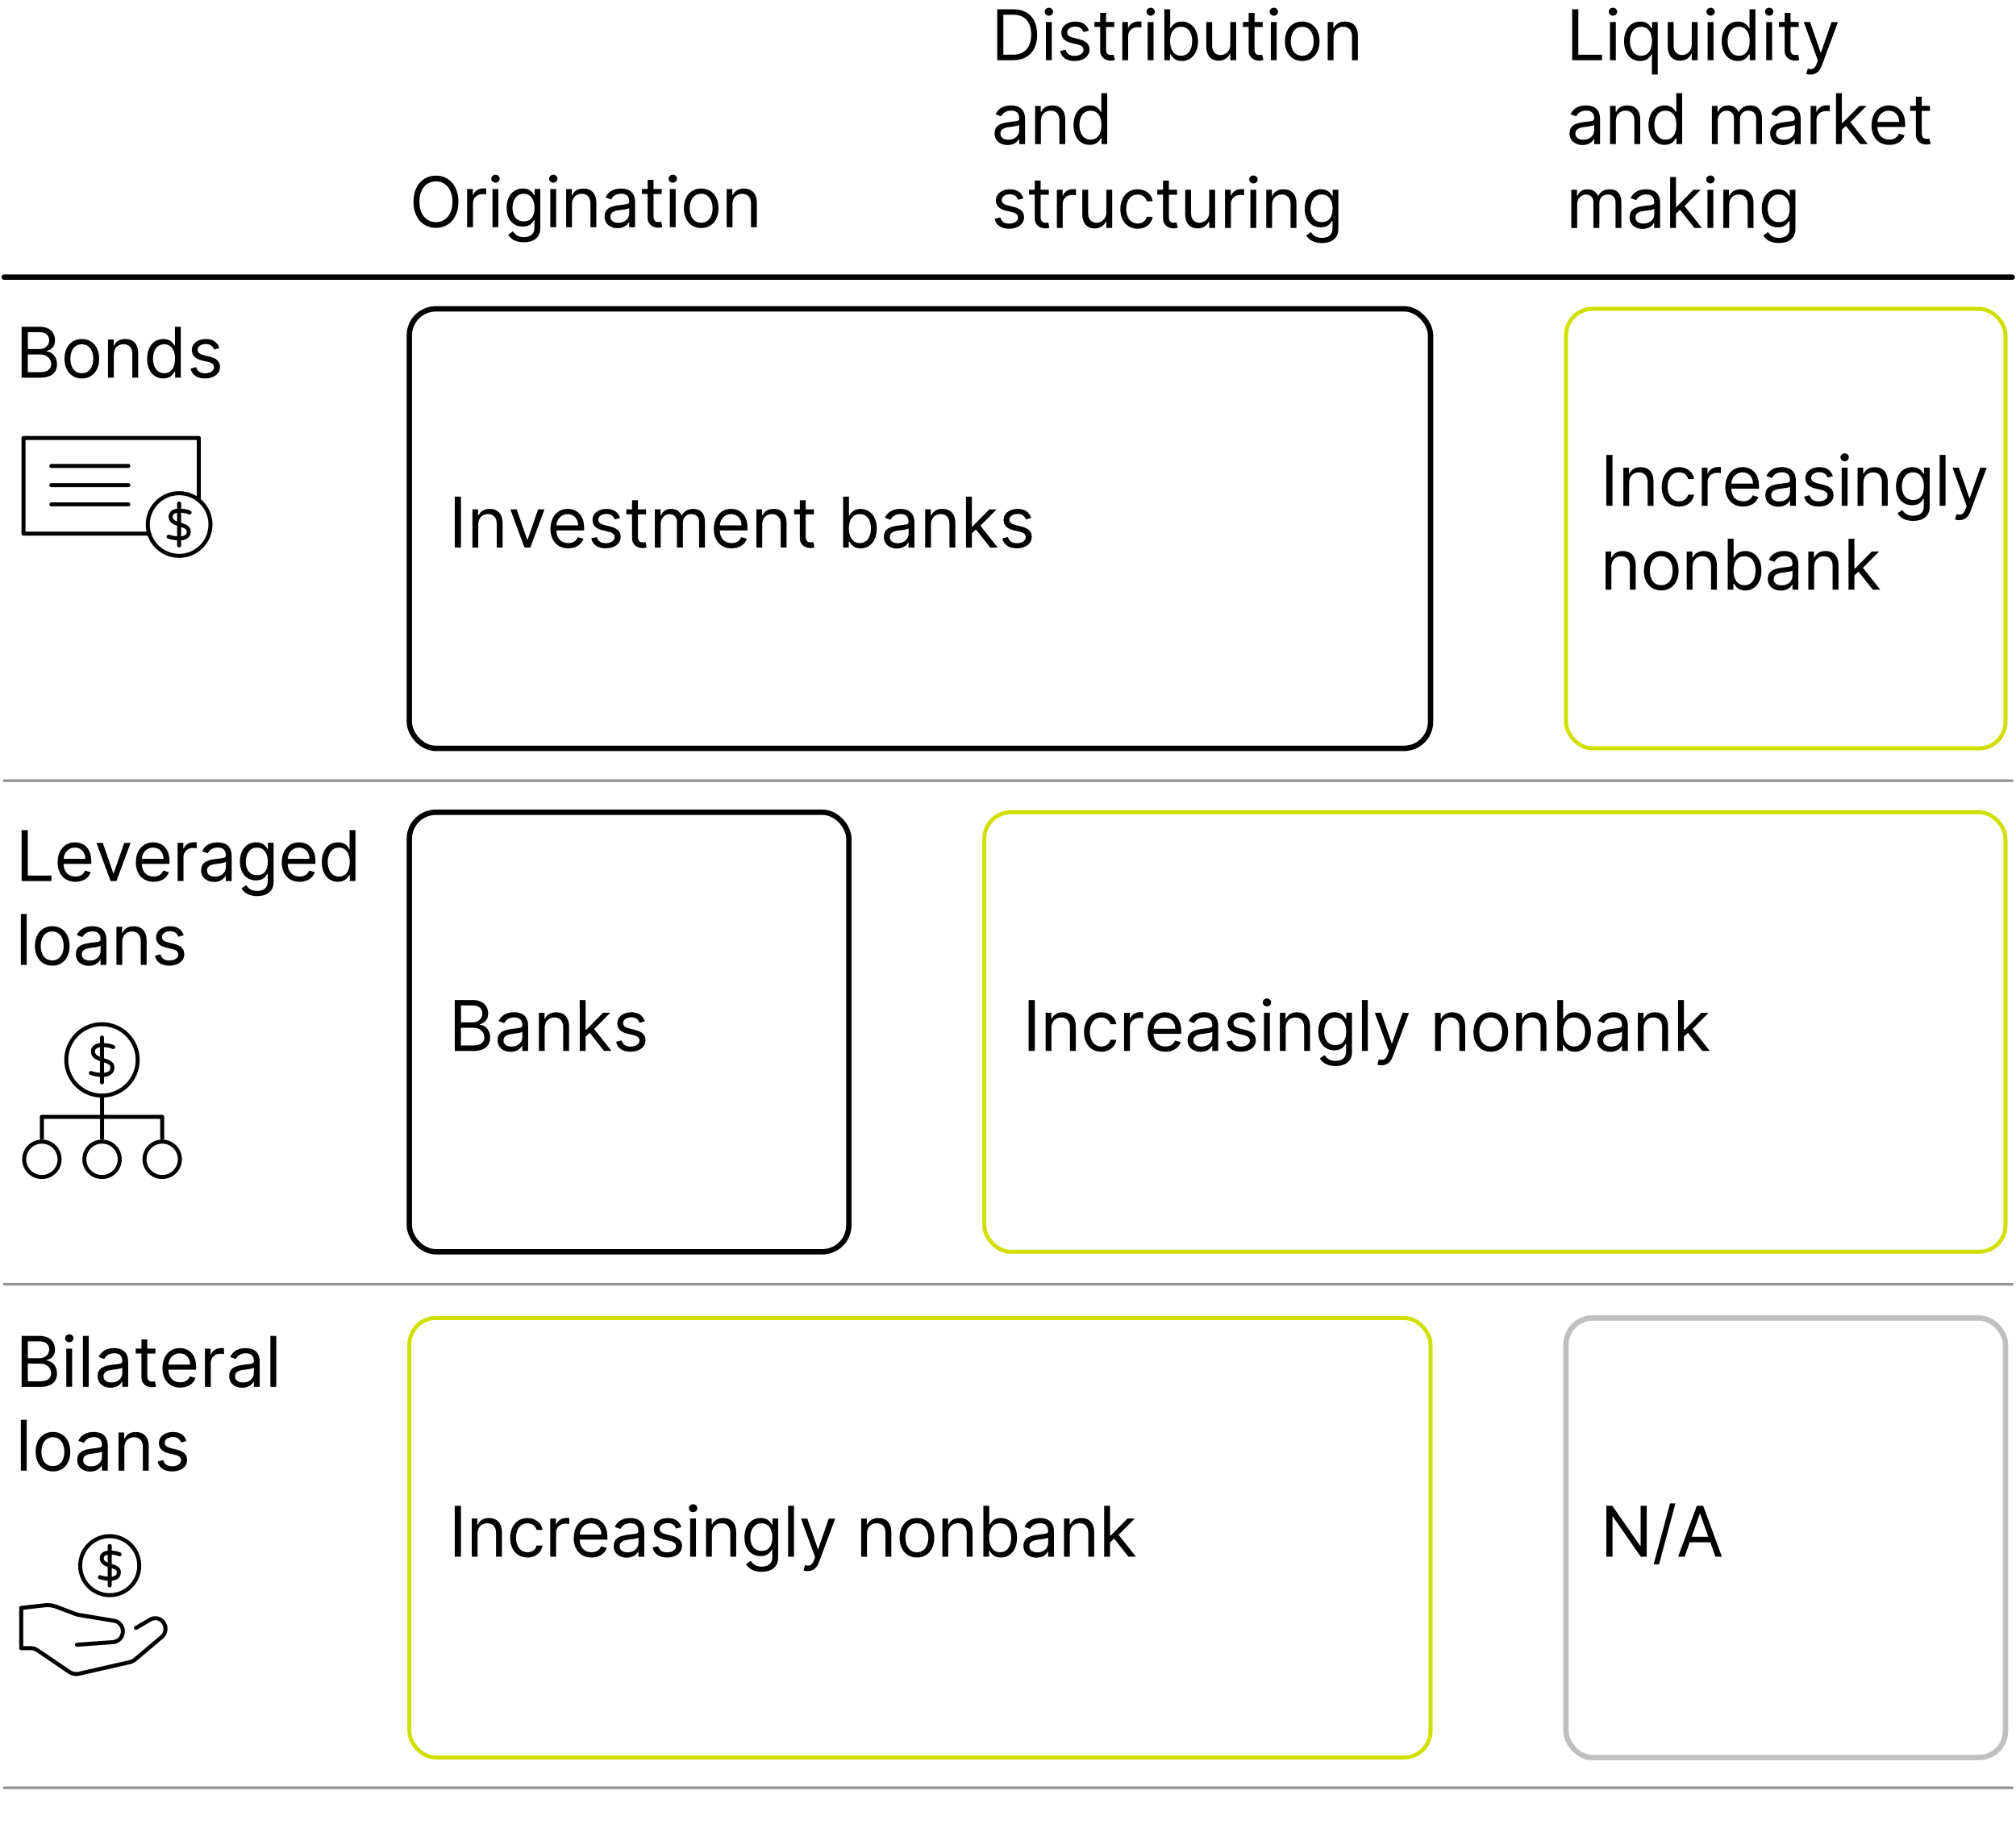 <?xml version="1.0" encoding="UTF-8"?><svg id="a" xmlns="http://www.w3.org/2000/svg" viewBox="0 0 375 343.25"><defs><style>.b{stroke:#949494;stroke-width:.5px;}.b,.c,.d,.e,.f,.g{fill:none;}.b,.d,.e{stroke-linejoin:round;}.b,.d,.e,.g{stroke-linecap:round;}.c{stroke:rgba(148,148,148,.6);}.c,.f,.g{stroke-miterlimit:10;}.d,.e,.f{stroke:#000;}.e,.g{stroke-width:.75px;}.g{stroke:#cfe000;}</style></defs><line class="b" x1=".78" y1="145.22" x2="374.3" y2="145.22"/><line class="d" x1=".78" y1="51.55" x2="374.3" y2="51.55"/><path d="M81.09,42.39c-2.42,0-4.18-1.87-4.18-4.86s1.76-4.86,4.18-4.86,4.18,1.87,4.18,4.86-1.76,4.86-4.18,4.86ZM81.09,33.74c-1.72,0-3.07,1.33-3.07,3.79s1.35,3.79,3.07,3.79,3.07-1.33,3.07-3.79-1.35-3.79-3.07-3.79Z"/><path d="M86.9,35.16h1.05v1.07h.07c.26-.7,1-1.18,1.85-1.18.16,0,.45,0,.57.02v1.11c-.07-.02-.38-.07-.67-.07-1.04,0-1.79.7-1.79,1.66v4.49h-1.09v-7.1Z"/><path d="M91.39,33.24c0-.41.35-.74.78-.74s.78.33.78.74-.35.74-.78.74-.78-.33-.78-.74ZM91.61,35.16h1.09v7.1h-1.09v-7.1Z"/><path d="M94.53,43.65l.87-.61c.29.39.74,1.07,2.03,1.07,1.15,0,1.98-.54,1.98-1.72v-1.44h-.09c-.24.39-.68,1.2-2.07,1.2-1.72,0-3.01-1.26-3.01-3.48s1.24-3.61,3.03-3.61c1.39,0,1.83.85,2.07,1.22h.11v-1.13h1.05v7.31c0,1.83-1.37,2.61-3.07,2.61-1.59,0-2.46-.68-2.9-1.42ZM99.43,38.66c0-1.53-.7-2.61-2.03-2.61s-2.07,1.17-2.07,2.61.7,2.52,2.07,2.52,2.03-.94,2.03-2.52Z"/><path d="M102.14,33.24c0-.41.35-.74.78-.74s.78.33.78.74-.35.74-.78.74-.78-.33-.78-.74ZM102.36,35.16h1.09v7.1h-1.09v-7.1Z"/><path d="M106.4,42.27h-1.09v-7.1h1.05v1.11h.09c.33-.72,1-1.2,2.07-1.2,1.44,0,2.4.87,2.4,2.68v4.51h-1.09v-4.44c0-1.11-.61-1.78-1.63-1.78s-1.81.7-1.81,1.94v4.27Z"/><path d="M112.46,40.25c0-1.63,1.44-1.92,2.75-2.09,1.29-.17,1.83-.12,1.83-.65v-.04c0-.91-.49-1.44-1.5-1.44s-1.61.55-1.85,1.07l-1.04-.37c.55-1.29,1.78-1.66,2.85-1.66.91,0,2.63.26,2.63,2.52v4.68h-1.09v-.96h-.06c-.22.46-.87,1.13-2.11,1.13-1.35,0-2.42-.8-2.42-2.18ZM117.04,39.69v-1c-.18.22-1.42.35-1.89.41-.85.11-1.61.37-1.61,1.2,0,.76.63,1.15,1.5,1.15,1.29,0,2-.87,2-1.76Z"/><path d="M123.08,36.09h-1.52v4.14c0,.92.46,1.07.94,1.07.24,0,.39-.04.48-.06l.22.98c-.15.06-.41.13-.81.13-.92,0-1.92-.59-1.92-1.83v-4.44h-1.07v-.92h1.07v-1.7h1.09v1.7h1.52v.92Z"/><path d="M124.37,33.24c0-.41.35-.74.78-.74s.78.33.78.74-.35.74-.78.74-.78-.33-.78-.74ZM124.59,35.16h1.09v7.1h-1.09v-7.1Z"/><path d="M127.21,38.75c0-2.22,1.29-3.68,3.22-3.68s3.22,1.46,3.22,3.68-1.29,3.66-3.22,3.66-3.22-1.46-3.22-3.66ZM132.55,38.75c0-1.42-.67-2.7-2.13-2.7s-2.13,1.28-2.13,2.7.67,2.68,2.13,2.68,2.13-1.26,2.13-2.68Z"/><path d="M136.26,42.27h-1.09v-7.1h1.05v1.11h.09c.33-.72,1-1.2,2.07-1.2,1.44,0,2.4.87,2.4,2.68v4.51h-1.09v-4.44c0-1.11-.61-1.78-1.63-1.78s-1.81.7-1.81,1.94v4.27Z"/><path d="M292.44,1.73h1.15v8.45h4.4v1.02h-5.55V1.73Z"/><path d="M299.25,2.18c0-.41.35-.74.78-.74s.78.33.78.74-.35.74-.78.74-.78-.33-.78-.74ZM299.47,4.1h1.09v7.1h-1.09v-7.1Z"/><path d="M307.27,13.86v-3.75h-.09c-.24.39-.7,1.24-2.07,1.24-1.78,0-3.01-1.42-3.01-3.68s1.24-3.66,3.03-3.66c1.39,0,1.81.85,2.05,1.22h.13v-1.13h1.05v9.76h-1.09ZM305.26,4.99c-1.39,0-2.07,1.17-2.07,2.66s.7,2.72,2.07,2.72,2.03-1.11,2.03-2.72-.7-2.66-2.03-2.66Z"/><path d="M314.69,4.1h1.09v7.1h-1.09v-1.2h-.07c-.33.72-1.04,1.29-2.11,1.29-1.33,0-2.29-.87-2.29-2.68v-4.51h1.09v4.44c0,1.04.65,1.7,1.55,1.7.81,0,1.83-.61,1.83-1.94v-4.2Z"/><path d="M317.42,2.18c0-.41.35-.74.78-.74s.78.33.78.74-.35.74-.78.74-.78-.33-.78-.74ZM317.64,4.1h1.09v7.1h-1.09v-7.1Z"/><path d="M320.26,7.67c0-2.24,1.24-3.66,3.03-3.66,1.39,0,1.81.85,2.05,1.22h.09V1.73h1.09v9.47h-1.05v-1.09h-.13c-.24.39-.7,1.24-2.07,1.24-1.78,0-3.01-1.42-3.01-3.68ZM325.46,7.65c0-1.59-.7-2.66-2.03-2.66s-2.07,1.17-2.07,2.66.7,2.72,2.07,2.72,2.03-1.11,2.03-2.72Z"/><path d="M328.31,2.18c0-.41.35-.74.78-.74s.78.33.78.74-.35.74-.78.74-.78-.33-.78-.74ZM328.54,4.1h1.09v7.1h-1.09v-7.1Z"/><path d="M334.58,5.02h-1.52v4.14c0,.92.46,1.07.94,1.07.24,0,.39-.04.48-.06l.22.98c-.15.06-.41.13-.81.13-.92,0-1.92-.59-1.92-1.83v-4.44h-1.07v-.92h1.07v-1.7h1.09v1.7h1.52v.92Z"/><path d="M335.99,13.73l.28-.96c.79.2,1.29.1,1.68-.98l.2-.55-2.63-7.14h1.18l1.96,5.66h.07l1.96-5.66,1.19.02-3.02,8.12c-.41,1.1-1.1,1.63-2.09,1.63-.37,0-.68-.07-.79-.13Z"/><path d="M291.96,24.79c0-1.63,1.44-1.92,2.75-2.09,1.29-.17,1.83-.12,1.83-.65v-.04c0-.91-.49-1.44-1.5-1.44s-1.61.55-1.85,1.07l-1.04-.37c.55-1.29,1.78-1.66,2.85-1.66.91,0,2.63.26,2.63,2.52v4.68h-1.09v-.96h-.06c-.22.46-.87,1.13-2.11,1.13-1.35,0-2.42-.8-2.42-2.18ZM296.54,24.23v-1c-.18.22-1.42.35-1.89.41-.85.11-1.61.37-1.61,1.2,0,.76.63,1.15,1.5,1.15,1.29,0,2-.87,2-1.76Z"/><path d="M300.58,26.8h-1.09v-7.1h1.05v1.11h.09c.33-.72,1-1.2,2.07-1.2,1.44,0,2.4.87,2.4,2.68v4.51h-1.09v-4.44c0-1.11-.61-1.78-1.63-1.78s-1.81.7-1.81,1.94v4.27Z"/><path d="M306.64,23.27c0-2.24,1.24-3.66,3.03-3.66,1.39,0,1.81.85,2.05,1.22h.09v-3.5h1.09v9.47h-1.05v-1.09h-.13c-.24.39-.7,1.24-2.07,1.24-1.78,0-3.01-1.42-3.01-3.68ZM311.83,23.25c0-1.59-.7-2.66-2.03-2.66s-2.07,1.17-2.07,2.66.7,2.72,2.07,2.72,2.03-1.11,2.03-2.72Z"/><path d="M318.44,19.7h1.05v1.11h.09c.3-.76.98-1.2,1.9-1.2s1.55.44,1.91,1.2h.07c.37-.73,1.11-1.2,2.13-1.2,1.27,0,2.16.77,2.16,2.44v4.75h-1.09v-4.75c0-1.05-.67-1.46-1.44-1.46-1,0-1.57.67-1.57,1.59v4.62h-1.11v-4.86c0-.81-.58-1.35-1.41-1.35s-1.61.74-1.61,1.78v4.44h-1.09v-7.1Z"/><path d="M329.28,24.79c0-1.63,1.44-1.92,2.75-2.09,1.29-.17,1.83-.12,1.83-.65v-.04c0-.91-.49-1.44-1.5-1.44s-1.61.55-1.85,1.07l-1.04-.37c.55-1.29,1.78-1.66,2.85-1.66.91,0,2.63.26,2.63,2.52v4.68h-1.09v-.96h-.06c-.22.46-.87,1.13-2.11,1.13-1.35,0-2.42-.8-2.42-2.18ZM333.86,24.23v-1c-.18.22-1.42.35-1.89.41-.85.11-1.61.37-1.61,1.2,0,.76.63,1.15,1.5,1.15,1.29,0,2-.87,2-1.76Z"/><path d="M336.81,19.7h1.05v1.07h.07c.26-.7,1-1.18,1.85-1.18.16,0,.45,0,.57.02v1.11c-.07-.02-.38-.07-.67-.07-1.04,0-1.79.7-1.79,1.66v4.49h-1.09v-7.1Z"/><path d="M341.52,17.33h1.09v5.53h.13l3.11-3.16h1.35l-3,3.03,3.22,4.07h-1.39l-2.66-3.37-.76.71v2.66h-1.09v-9.47Z"/><path d="M348.13,23.31c0-2.18,1.28-3.7,3.2-3.7,1.48,0,3.05.91,3.05,3.55v.46h-5.16c.05,1.52.93,2.35,2.21,2.35.85,0,1.5-.37,1.78-1.11l1.05.3c-.33,1.07-1.39,1.79-2.83,1.79-2.05,0-3.31-1.46-3.31-3.64ZM353.27,22.68c0-1.2-.76-2.09-1.94-2.09-1.25,0-2.03.98-2.1,2.09h4.04Z"/><path d="M358.99,20.62h-1.52v4.14c0,.92.46,1.07.94,1.07.24,0,.39-.04.48-.06l.22.98c-.15.06-.41.13-.81.13-.92,0-1.92-.59-1.92-1.83v-4.44h-1.07v-.92h1.07v-1.7h1.09v1.7h1.52v.92Z"/><path d="M292.29,35.3h1.05v1.11h.09c.3-.76.98-1.2,1.9-1.2s1.55.44,1.91,1.2h.07c.37-.74,1.11-1.2,2.13-1.2,1.27,0,2.16.77,2.16,2.44v4.75h-1.09v-4.75c0-1.05-.67-1.46-1.44-1.46-1,0-1.57.67-1.57,1.59v4.62h-1.11v-4.86c0-.81-.58-1.35-1.41-1.35s-1.61.74-1.61,1.78v4.44h-1.09v-7.1Z"/><path d="M303.13,40.39c0-1.63,1.44-1.92,2.75-2.09,1.29-.17,1.83-.12,1.83-.65v-.04c0-.91-.49-1.44-1.5-1.44s-1.61.55-1.85,1.07l-1.04-.37c.55-1.29,1.78-1.66,2.85-1.66.91,0,2.63.26,2.63,2.52v4.68h-1.09v-.96h-.06c-.22.46-.87,1.13-2.11,1.13-1.35,0-2.42-.8-2.42-2.18ZM307.72,39.83v-1c-.18.22-1.42.35-1.89.41-.85.11-1.61.37-1.61,1.2,0,.76.63,1.15,1.5,1.15,1.29,0,2-.87,2-1.76Z"/><path d="M310.66,32.93h1.09v5.53h.13l3.11-3.16h1.35l-3,3.03,3.22,4.07h-1.39l-2.66-3.37-.76.71v2.66h-1.09v-9.47Z"/><path d="M317.38,33.38c0-.41.35-.74.78-.74s.78.33.78.74-.35.74-.78.74-.78-.33-.78-.74ZM317.61,35.3h1.09v7.1h-1.09v-7.1Z"/><path d="M321.65,42.4h-1.09v-7.1h1.05v1.11h.09c.33-.72,1-1.2,2.07-1.2,1.44,0,2.4.87,2.4,2.68v4.51h-1.09v-4.44c0-1.11-.61-1.78-1.63-1.78s-1.81.7-1.81,1.94v4.27Z"/><path d="M328,43.79l.87-.61c.29.39.74,1.07,2.03,1.07,1.15,0,1.98-.54,1.98-1.72v-1.44h-.09c-.24.39-.68,1.2-2.07,1.2-1.72,0-3.01-1.26-3.01-3.48s1.24-3.61,3.03-3.61c1.39,0,1.83.85,2.07,1.22h.11v-1.13h1.05v7.31c0,1.83-1.37,2.61-3.07,2.61-1.59,0-2.46-.68-2.9-1.42ZM332.9,38.79c0-1.53-.7-2.61-2.03-2.61s-2.07,1.17-2.07,2.61.7,2.52,2.07,2.52,2.03-.94,2.03-2.52Z"/><path d="M185.49,11.2V1.73h3.05c2.75,0,4.38,1.78,4.38,4.72s-1.63,4.75-4.51,4.75h-2.92ZM188.33,10.18c2.35,0,3.48-1.42,3.48-3.74s-1.13-3.7-3.35-3.7h-1.83v7.43h1.7Z"/><path d="M194.33,2.18c0-.41.35-.74.78-.74s.78.33.78.74-.35.74-.78.74-.78-.33-.78-.74ZM194.55,4.1h1.09v7.1h-1.09v-7.1Z"/><path d="M201.56,5.97c-.19-.49-.58-1.02-1.54-1.02-.87,0-1.52.44-1.52,1.05,0,.55.38.83,1.22,1.04l1.05.26c1.27.31,1.89.93,1.89,1.92,0,1.23-1.12,2.13-2.77,2.13-1.45,0-2.45-.64-2.7-1.85l1.04-.26c.19.76.75,1.15,1.65,1.15,1.02,0,1.66-.5,1.66-1.11,0-.49-.34-.83-1.05-1l-1.18-.28c-1.3-.31-1.89-.96-1.89-1.94,0-1.2,1.11-2.05,2.61-2.05,1.41,0,2.17.67,2.52,1.68l-.98.28Z"/><path d="M207.26,5.02h-1.52v4.14c0,.92.46,1.07.94,1.07.24,0,.39-.04.48-.06l.22.98c-.15.06-.41.13-.81.13-.92,0-1.92-.59-1.92-1.83v-4.44h-1.07v-.92h1.07v-1.7h1.09v1.7h1.52v.92Z"/><path d="M208.77,4.1h1.05v1.07h.07c.26-.7,1-1.18,1.85-1.18.16,0,.45,0,.57.02v1.11c-.07-.02-.38-.07-.67-.07-1.04,0-1.79.7-1.79,1.66v4.49h-1.09v-7.1Z"/><path d="M213.26,2.18c0-.41.35-.74.78-.74s.78.33.78.74-.35.74-.78.74-.78-.33-.78-.74ZM213.48,4.1h1.09v7.1h-1.09v-7.1Z"/><path d="M216.58,1.73h1.09v3.5h.09c.24-.37.67-1.22,2.05-1.22,1.79,0,3.03,1.42,3.03,3.66s-1.24,3.68-3.01,3.68c-1.37,0-1.83-.85-2.07-1.24h-.13v1.09h-1.05V1.73ZM219.69,10.37c1.37,0,2.07-1.2,2.07-2.72s-.68-2.66-2.07-2.66-2.04,1.07-2.04,2.66.72,2.72,2.04,2.72Z"/><path d="M228.85,4.1h1.09v7.1h-1.09v-1.2h-.07c-.33.72-1.04,1.29-2.11,1.29-1.33,0-2.29-.87-2.29-2.68v-4.51h1.09v4.44c0,1.04.65,1.7,1.55,1.7.81,0,1.83-.61,1.83-1.94v-4.2Z"/><path d="M234.88,5.02h-1.52v4.14c0,.92.46,1.07.94,1.07.24,0,.39-.04.48-.06l.22.98c-.15.06-.41.13-.81.13-.92,0-1.92-.59-1.92-1.83v-4.44h-1.07v-.92h1.07v-1.7h1.09v1.7h1.52v.92Z"/><path d="M236.17,2.18c0-.41.35-.74.78-.74s.78.33.78.74-.35.74-.78.74-.78-.33-.78-.74ZM236.39,4.1h1.09v7.1h-1.09v-7.1Z"/><path d="M239.01,7.69c0-2.22,1.29-3.68,3.22-3.68s3.22,1.46,3.22,3.68-1.29,3.66-3.22,3.66-3.22-1.46-3.22-3.66ZM244.36,7.69c0-1.42-.67-2.7-2.13-2.7s-2.13,1.28-2.13,2.7.67,2.68,2.13,2.68,2.13-1.26,2.13-2.68Z"/><path d="M248.06,11.2h-1.09v-7.1h1.05v1.11h.09c.33-.72,1-1.2,2.07-1.2,1.44,0,2.4.87,2.4,2.68v4.51h-1.09v-4.44c0-1.11-.61-1.78-1.63-1.78s-1.81.7-1.81,1.94v4.27Z"/><path d="M185.01,24.79c0-1.63,1.44-1.92,2.75-2.09,1.29-.17,1.83-.12,1.83-.65v-.04c0-.91-.49-1.44-1.5-1.44s-1.61.55-1.85,1.07l-1.04-.37c.55-1.29,1.78-1.66,2.85-1.66.91,0,2.63.26,2.63,2.52v4.68h-1.09v-.96h-.06c-.22.46-.87,1.13-2.11,1.13-1.35,0-2.42-.8-2.42-2.18ZM189.59,24.23v-1c-.18.22-1.42.35-1.89.41-.85.11-1.61.37-1.61,1.2,0,.76.63,1.15,1.5,1.15,1.29,0,2-.87,2-1.76Z"/><path d="M193.63,26.8h-1.09v-7.1h1.05v1.11h.09c.33-.72,1-1.2,2.07-1.2,1.44,0,2.4.87,2.4,2.68v4.51h-1.09v-4.44c0-1.11-.61-1.78-1.63-1.78s-1.81.7-1.81,1.94v4.27Z"/><path d="M199.69,23.27c0-2.24,1.24-3.66,3.03-3.66,1.39,0,1.81.85,2.05,1.22h.09v-3.5h1.09v9.47h-1.05v-1.09h-.13c-.24.39-.7,1.24-2.07,1.24-1.78,0-3.01-1.42-3.01-3.68ZM204.88,23.25c0-1.59-.7-2.66-2.03-2.66s-2.07,1.17-2.07,2.66.7,2.72,2.07,2.72,2.03-1.11,2.03-2.72Z"/><path d="M189.39,37.17c-.19-.49-.58-1.02-1.54-1.02-.87,0-1.52.44-1.52,1.05,0,.55.38.83,1.22,1.04l1.05.26c1.27.31,1.89.93,1.89,1.92,0,1.23-1.12,2.13-2.77,2.13-1.45,0-2.45-.64-2.7-1.85l1.04-.26c.19.76.75,1.15,1.65,1.15,1.02,0,1.66-.5,1.66-1.11,0-.49-.34-.83-1.05-1l-1.18-.28c-1.3-.31-1.89-.96-1.89-1.94,0-1.2,1.11-2.05,2.61-2.05,1.41,0,2.17.67,2.52,1.68l-.98.28Z"/><path d="M195.09,36.22h-1.52v4.14c0,.92.46,1.07.94,1.07.24,0,.39-.04.48-.06l.22.98c-.15.06-.41.13-.81.13-.92,0-1.92-.59-1.92-1.83v-4.44h-1.07v-.92h1.07v-1.7h1.09v1.7h1.52v.92Z"/><path d="M196.6,35.3h1.05v1.07h.07c.26-.7,1-1.18,1.85-1.18.16,0,.45,0,.57.02v1.11c-.07-.02-.38-.07-.67-.07-1.04,0-1.79.7-1.79,1.66v4.49h-1.09v-7.1Z"/><path d="M205.79,35.3h1.09v7.1h-1.09v-1.2h-.07c-.33.72-1.04,1.29-2.11,1.29-1.33,0-2.29-.87-2.29-2.68v-4.51h1.09v4.44c0,1.04.65,1.7,1.55,1.7.81,0,1.83-.61,1.83-1.94v-4.2Z"/><path d="M208.4,38.89c0-2.16,1.28-3.68,3.2-3.68,1.5,0,2.63.89,2.81,2.22h-1.09c-.17-.65-.74-1.24-1.7-1.24-1.28,0-2.13,1.05-2.13,2.66s.83,2.72,2.13,2.72c.85,0,1.5-.46,1.7-1.24h1.09c-.18,1.26-1.22,2.22-2.79,2.22-2,0-3.22-1.54-3.22-3.66Z"/><path d="M218.95,36.22h-1.52v4.14c0,.92.46,1.07.94,1.07.24,0,.39-.04.48-.06l.22.98c-.15.06-.41.13-.81.13-.92,0-1.92-.59-1.92-1.83v-4.44h-1.07v-.92h1.07v-1.7h1.09v1.7h1.52v.92Z"/><path d="M224.93,35.3h1.09v7.1h-1.09v-1.2h-.07c-.33.72-1.04,1.29-2.11,1.29-1.33,0-2.29-.87-2.29-2.68v-4.51h1.09v4.44c0,1.04.65,1.7,1.55,1.7.81,0,1.83-.61,1.83-1.94v-4.2Z"/><path d="M227.88,35.3h1.05v1.07h.07c.26-.7,1-1.18,1.85-1.18.16,0,.45,0,.57.02v1.11c-.07-.02-.38-.07-.67-.07-1.04,0-1.79.7-1.79,1.66v4.49h-1.09v-7.1Z"/><path d="M232.37,33.38c0-.41.35-.74.78-.74s.78.33.78.74-.35.74-.78.74-.78-.33-.78-.74ZM232.59,35.3h1.09v7.1h-1.09v-7.1Z"/><path d="M236.63,42.4h-1.09v-7.1h1.05v1.11h.09c.33-.72,1-1.2,2.07-1.2,1.44,0,2.4.87,2.4,2.68v4.51h-1.09v-4.44c0-1.11-.61-1.78-1.63-1.78s-1.81.7-1.81,1.94v4.27Z"/><path d="M242.98,43.79l.87-.61c.29.39.74,1.07,2.03,1.07,1.15,0,1.98-.54,1.98-1.72v-1.44h-.09c-.24.39-.68,1.2-2.07,1.2-1.72,0-3.01-1.26-3.01-3.48s1.24-3.61,3.03-3.61c1.39,0,1.83.85,2.07,1.22h.11v-1.13h1.05v7.31c0,1.83-1.37,2.61-3.07,2.61-1.59,0-2.46-.68-2.9-1.42ZM247.88,38.79c0-1.53-.7-2.61-2.03-2.61s-2.07,1.17-2.07,2.61.7,2.52,2.07,2.52,2.03-.94,2.03-2.52Z"/><path d="M4.02,60.78h3.31c1.98,0,2.9,1.13,2.9,2.52,0,1.22-.72,1.76-1.54,1.98v.09c.87.06,1.91.87,1.91,2.37s-.92,2.52-3.16,2.52h-3.42v-9.47ZM7.3,64.94c1.04,0,1.85-.65,1.85-1.65,0-.83-.55-1.5-1.81-1.5h-2.16v3.14h2.13ZM7.45,69.23c1.5,0,2.07-.67,2.07-1.5,0-.96-.78-1.79-2.02-1.79h-2.33v3.29h2.28Z"/><path d="M12,66.74c0-2.22,1.29-3.68,3.22-3.68s3.22,1.46,3.22,3.68-1.29,3.66-3.22,3.66-3.22-1.46-3.22-3.66ZM17.35,66.74c0-1.42-.67-2.7-2.13-2.7s-2.13,1.28-2.13,2.7.67,2.68,2.13,2.68,2.13-1.26,2.13-2.68Z"/><path d="M21.18,70.25h-1.09v-7.1h1.05v1.11h.09c.33-.72,1-1.2,2.07-1.2,1.44,0,2.4.87,2.4,2.68v4.51h-1.09v-4.44c0-1.11-.61-1.78-1.63-1.78s-1.81.7-1.81,1.94v4.27Z"/><path d="M27.37,66.72c0-2.24,1.24-3.66,3.03-3.66,1.39,0,1.81.85,2.05,1.22h.09v-3.5h1.09v9.47h-1.05v-1.09h-.13c-.24.39-.7,1.24-2.07,1.24-1.78,0-3.01-1.42-3.01-3.68ZM32.56,66.7c0-1.59-.7-2.66-2.03-2.66s-2.07,1.17-2.07,2.66.7,2.72,2.07,2.72,2.03-1.11,2.03-2.72Z"/><path d="M39.82,65.02c-.19-.49-.58-1.02-1.54-1.02-.87,0-1.52.44-1.52,1.05,0,.55.38.83,1.22,1.04l1.05.26c1.27.31,1.89.93,1.89,1.92,0,1.23-1.12,2.13-2.77,2.13-1.45,0-2.45-.64-2.7-1.85l1.04-.26c.19.76.75,1.15,1.65,1.15,1.02,0,1.66-.5,1.66-1.11,0-.49-.34-.83-1.05-1l-1.18-.28c-1.3-.31-1.89-.96-1.89-1.94,0-1.2,1.11-2.05,2.61-2.05,1.41,0,2.17.67,2.52,1.68l-.98.28Z"/><rect class="f" x="76.14" y="57.45" width="189.96" height="81.76" rx="4.94" ry="4.94"/><rect class="g" x="291.29" y="57.45" width="81.76" height="81.76" rx="4.94" ry="4.94"/><polyline class="e" points="27.71 99.26 4.37 99.26 4.37 81.48 36.98 81.48 36.98 92.93"/><line class="e" x1="9.56" y1="86.67" x2="23.87" y2="86.67"/><line class="e" x1="9.56" y1="90.24" x2="23.87" y2="90.24"/><line class="e" x1="9.56" y1="93.82" x2="23.87" y2="93.82"/><circle class="e" cx="33.32" cy="97.57" r="5.83"/><path class="e" d="M33.32,93.68v7.77"/><path class="e" d="M35.26,95.34c-.88-.41-3.52-.76-3.52.76,0,1.8,3.37,1.18,3.37,2.77s-2.2,1.45-3.74.97"/><path d="M299.94,94.09h-1.15v-9.47h1.15v9.47Z"/><path d="M303.05,94.09h-1.09v-7.1h1.05v1.11h.09c.33-.72,1-1.2,2.07-1.2,1.44,0,2.4.87,2.4,2.68v4.51h-1.09v-4.44c0-1.11-.61-1.78-1.63-1.78s-1.81.7-1.81,1.94v4.27Z"/><path d="M309.1,90.57c0-2.16,1.28-3.68,3.2-3.68,1.5,0,2.63.89,2.81,2.22h-1.09c-.17-.65-.74-1.24-1.7-1.24-1.28,0-2.13,1.05-2.13,2.66s.83,2.72,2.13,2.72c.85,0,1.5-.46,1.7-1.24h1.09c-.18,1.26-1.22,2.22-2.79,2.22-2,0-3.22-1.54-3.22-3.66Z"/><path d="M316.56,86.99h1.05v1.07h.07c.26-.7,1-1.18,1.85-1.18.16,0,.45,0,.57.02v1.11c-.07-.02-.38-.07-.67-.07-1.04,0-1.79.7-1.79,1.66v4.49h-1.09v-7.1Z"/><path d="M320.94,90.59c0-2.18,1.28-3.7,3.2-3.7,1.48,0,3.05.91,3.05,3.55v.46h-5.16c.05,1.52.93,2.35,2.21,2.35.85,0,1.5-.37,1.78-1.11l1.05.3c-.33,1.07-1.39,1.79-2.83,1.79-2.05,0-3.31-1.46-3.31-3.64ZM326.08,89.96c0-1.2-.76-2.09-1.94-2.09-1.25,0-2.03.98-2.1,2.09h4.04Z"/><path d="M328.38,92.07c0-1.63,1.44-1.92,2.75-2.09,1.29-.17,1.83-.12,1.83-.65v-.04c0-.91-.49-1.44-1.5-1.44s-1.61.55-1.85,1.07l-1.04-.37c.55-1.29,1.78-1.66,2.85-1.66.91,0,2.63.26,2.63,2.52v4.68h-1.09v-.96h-.06c-.22.46-.87,1.13-2.11,1.13-1.35,0-2.42-.8-2.42-2.18ZM332.96,91.52v-1c-.18.22-1.42.35-1.89.41-.85.11-1.61.37-1.61,1.2,0,.76.63,1.15,1.5,1.15,1.29,0,2-.87,2-1.76Z"/><path d="M339.96,88.85c-.19-.49-.58-1.02-1.54-1.02-.87,0-1.52.44-1.52,1.05,0,.55.38.83,1.22,1.04l1.05.26c1.27.31,1.89.93,1.89,1.92,0,1.23-1.12,2.13-2.77,2.13-1.45,0-2.45-.64-2.7-1.85l1.04-.26c.19.76.75,1.15,1.65,1.15,1.02,0,1.66-.5,1.66-1.11,0-.49-.34-.83-1.05-1l-1.18-.28c-1.3-.31-1.89-.96-1.89-1.94,0-1.2,1.11-2.05,2.61-2.05,1.41,0,2.17.67,2.52,1.68l-.98.28Z"/><path d="M342.35,85.06c0-.41.35-.74.78-.74s.78.33.78.74-.35.74-.78.74-.78-.33-.78-.74ZM342.58,86.99h1.09v7.1h-1.09v-7.1Z"/><path d="M346.62,94.09h-1.09v-7.1h1.05v1.11h.09c.33-.72,1-1.2,2.07-1.2,1.44,0,2.4.87,2.4,2.68v4.51h-1.09v-4.44c0-1.11-.61-1.78-1.63-1.78s-1.81.7-1.81,1.94v4.27Z"/><path d="M352.97,95.48l.87-.61c.29.39.74,1.07,2.03,1.07,1.15,0,1.98-.54,1.98-1.72v-1.44h-.09c-.24.39-.68,1.2-2.07,1.2-1.72,0-3.01-1.26-3.01-3.48s1.24-3.61,3.03-3.61c1.39,0,1.83.85,2.07,1.22h.11v-1.13h1.05v7.31c0,1.83-1.37,2.61-3.07,2.61-1.59,0-2.46-.68-2.9-1.42ZM357.87,90.48c0-1.53-.7-2.61-2.03-2.61s-2.07,1.17-2.07,2.61.7,2.52,2.07,2.52,2.03-.94,2.03-2.52Z"/><path d="M361.89,94.09h-1.09v-9.47h1.09v9.47Z"/><path d="M363.66,96.62l.28-.96c.79.2,1.29.1,1.68-.98l.2-.55-2.63-7.14h1.18l1.96,5.66h.07l1.96-5.66,1.19.02-3.02,8.12c-.41,1.1-1.1,1.63-2.09,1.63-.37,0-.68-.07-.79-.13Z"/><path d="M299.74,109.69h-1.09v-7.1h1.05v1.11h.09c.33-.72,1-1.2,2.07-1.2,1.44,0,2.4.87,2.4,2.68v4.51h-1.09v-4.44c0-1.11-.61-1.78-1.63-1.78s-1.81.7-1.81,1.94v4.27Z"/><path d="M305.79,106.17c0-2.22,1.29-3.68,3.22-3.68s3.22,1.46,3.22,3.68-1.29,3.66-3.22,3.66-3.22-1.46-3.22-3.66ZM311.14,106.17c0-1.42-.67-2.7-2.13-2.7s-2.13,1.28-2.13,2.7.67,2.68,2.13,2.68,2.13-1.26,2.13-2.68Z"/><path d="M314.84,109.69h-1.09v-7.1h1.05v1.11h.09c.33-.72,1-1.2,2.07-1.2,1.44,0,2.4.87,2.4,2.68v4.51h-1.09v-4.44c0-1.11-.61-1.78-1.63-1.78s-1.81.7-1.81,1.94v4.27Z"/><path d="M321.38,100.22h1.09v3.5h.09c.24-.37.67-1.22,2.05-1.22,1.79,0,3.03,1.42,3.03,3.66s-1.24,3.68-3.01,3.68c-1.37,0-1.83-.85-2.07-1.24h-.13v1.09h-1.05v-9.47ZM324.49,108.86c1.37,0,2.07-1.2,2.07-2.72s-.68-2.66-2.07-2.66-2.03,1.07-2.03,2.66.72,2.72,2.03,2.72Z"/><path d="M328.84,107.67c0-1.63,1.44-1.92,2.75-2.09,1.29-.17,1.83-.12,1.83-.65v-.04c0-.91-.49-1.44-1.5-1.44s-1.61.55-1.85,1.07l-1.04-.37c.55-1.29,1.78-1.66,2.85-1.66.91,0,2.63.26,2.63,2.52v4.68h-1.09v-.96h-.06c-.22.46-.87,1.13-2.11,1.13-1.35,0-2.42-.8-2.42-2.18ZM333.42,107.12v-1c-.18.22-1.42.35-1.89.41-.85.11-1.61.37-1.61,1.2,0,.76.63,1.15,1.5,1.15,1.29,0,2-.87,2-1.76Z"/><path d="M337.46,109.69h-1.09v-7.1h1.05v1.11h.09c.33-.72,1-1.2,2.07-1.2,1.44,0,2.4.87,2.4,2.68v4.51h-1.09v-4.44c0-1.11-.61-1.78-1.63-1.78s-1.81.7-1.81,1.94v4.27Z"/><path d="M343.85,100.22h1.09v5.53h.13l3.11-3.16h1.35l-3,3.03,3.22,4.07h-1.39l-2.66-3.37-.76.71v2.66h-1.09v-9.47Z"/><line class="b" x1=".78" y1="332.56" x2="374.3" y2="332.56"/><line class="b" x1=".78" y1="238.89" x2="374.3" y2="238.89"/><path d="M4.02,248.5h3.31c1.98,0,2.9,1.13,2.9,2.52,0,1.22-.72,1.76-1.54,1.98v.09c.87.06,1.91.87,1.91,2.37s-.92,2.52-3.16,2.52h-3.42v-9.47ZM7.3,252.66c1.04,0,1.85-.65,1.85-1.65,0-.83-.55-1.5-1.81-1.5h-2.16v3.14h2.13ZM7.45,256.95c1.5,0,2.07-.67,2.07-1.5,0-.96-.78-1.79-2.02-1.79h-2.33v3.29h2.28Z"/><path d="M12.11,248.94c0-.41.35-.74.78-.74s.78.33.78.74-.35.74-.78.74-.78-.33-.78-.74ZM12.33,250.87h1.09v7.1h-1.09v-7.1Z"/><path d="M16.51,257.97h-1.09v-9.47h1.09v9.47Z"/><path d="M18.17,255.95c0-1.63,1.44-1.92,2.75-2.09,1.29-.17,1.83-.12,1.83-.65v-.04c0-.91-.49-1.44-1.5-1.44s-1.61.55-1.85,1.07l-1.04-.37c.55-1.29,1.78-1.66,2.85-1.66.91,0,2.63.26,2.63,2.52v4.68h-1.09v-.96h-.06c-.22.46-.87,1.13-2.11,1.13-1.35,0-2.42-.8-2.42-2.18ZM22.75,255.4v-1c-.18.22-1.42.35-1.89.41-.85.11-1.61.37-1.61,1.2,0,.76.63,1.15,1.5,1.15,1.29,0,2-.87,2-1.76Z"/><path d="M28.92,251.79h-1.52v4.14c0,.92.46,1.07.94,1.07.24,0,.39-.04.48-.06l.22.98c-.15.06-.41.13-.81.13-.92,0-1.92-.59-1.92-1.83v-4.44h-1.07v-.92h1.07v-1.7h1.09v1.7h1.52v.92Z"/><path d="M30.23,254.47c0-2.18,1.28-3.7,3.2-3.7,1.48,0,3.05.91,3.05,3.55v.46h-5.16c.05,1.52.93,2.35,2.21,2.35.85,0,1.5-.37,1.78-1.11l1.05.3c-.33,1.07-1.39,1.79-2.83,1.79-2.05,0-3.31-1.46-3.31-3.64ZM35.37,253.84c0-1.2-.76-2.09-1.94-2.09-1.25,0-2.03.98-2.1,2.09h4.04Z"/><path d="M38.13,250.87h1.05v1.07h.07c.26-.7,1-1.18,1.85-1.18.16,0,.45,0,.57.02v1.11c-.07-.02-.38-.07-.67-.07-1.04,0-1.79.7-1.79,1.66v4.49h-1.09v-7.1Z"/><path d="M42.64,255.95c0-1.63,1.44-1.92,2.75-2.09,1.29-.17,1.83-.12,1.83-.65v-.04c0-.91-.49-1.44-1.5-1.44s-1.61.55-1.85,1.07l-1.04-.37c.55-1.29,1.78-1.66,2.85-1.66.91,0,2.63.26,2.63,2.52v4.68h-1.09v-.96h-.06c-.22.46-.87,1.13-2.11,1.13-1.35,0-2.42-.8-2.42-2.18ZM47.22,255.4v-1c-.18.22-1.42.35-1.89.41-.85.11-1.61.37-1.61,1.2,0,.76.63,1.15,1.5,1.15,1.29,0,2-.87,2-1.76Z"/><path d="M51.39,257.97h-1.09v-9.47h1.09v9.47Z"/><path d="M4.97,273.57h-1.09v-9.47h1.09v9.47Z"/><path d="M6.63,270.05c0-2.22,1.29-3.68,3.22-3.68s3.22,1.46,3.22,3.68-1.29,3.66-3.22,3.66-3.22-1.46-3.22-3.66ZM11.97,270.05c0-1.42-.67-2.7-2.13-2.7s-2.13,1.28-2.13,2.7.67,2.68,2.13,2.68,2.13-1.26,2.13-2.68Z"/><path d="M14.38,271.55c0-1.63,1.44-1.92,2.75-2.09,1.29-.17,1.83-.12,1.83-.65v-.04c0-.91-.49-1.44-1.5-1.44s-1.61.55-1.85,1.07l-1.04-.37c.55-1.29,1.78-1.66,2.85-1.66.91,0,2.63.26,2.63,2.52v4.68h-1.09v-.96h-.06c-.22.46-.87,1.13-2.11,1.13-1.35,0-2.42-.8-2.42-2.18ZM18.97,271v-1c-.18.22-1.42.35-1.89.41-.85.11-1.61.37-1.61,1.2,0,.76.63,1.15,1.5,1.15,1.29,0,2-.87,2-1.76Z"/><path d="M23.14,273.57h-1.09v-7.1h1.05v1.11h.09c.33-.72,1-1.2,2.07-1.2,1.44,0,2.4.87,2.4,2.68v4.51h-1.09v-4.44c0-1.11-.61-1.78-1.63-1.78s-1.81.7-1.81,1.94v4.27Z"/><path d="M33.7,268.33c-.19-.49-.58-1.02-1.54-1.02-.87,0-1.52.44-1.52,1.05,0,.55.38.83,1.22,1.04l1.05.26c1.27.31,1.89.93,1.89,1.92,0,1.23-1.12,2.13-2.77,2.13-1.45,0-2.45-.64-2.7-1.85l1.04-.26c.19.76.75,1.15,1.65,1.15,1.02,0,1.66-.5,1.66-1.11,0-.49-.34-.83-1.05-1l-1.18-.28c-1.3-.31-1.89-.96-1.89-1.94,0-1.2,1.11-2.05,2.61-2.05,1.41,0,2.17.67,2.52,1.68l-.98.28Z"/><rect class="g" x="76.14" y="245.17" width="189.96" height="81.76" rx="4.94" ry="4.94"/><rect class="c" x="291.29" y="245.17" width="81.76" height="81.76" rx="4.94" ry="4.94"/><path d="M85.74,289.57h-1.15v-9.47h1.15v9.47Z"/><path d="M88.84,289.57h-1.09v-7.1h1.05v1.11h.09c.33-.72,1-1.2,2.07-1.2,1.44,0,2.4.87,2.4,2.68v4.51h-1.09v-4.44c0-1.11-.61-1.78-1.63-1.78s-1.81.7-1.81,1.94v4.27Z"/><path d="M94.9,286.06c0-2.16,1.28-3.68,3.2-3.68,1.5,0,2.63.89,2.81,2.22h-1.09c-.17-.65-.74-1.24-1.7-1.24-1.28,0-2.13,1.05-2.13,2.66s.83,2.72,2.13,2.72c.85,0,1.5-.46,1.7-1.24h1.09c-.18,1.26-1.22,2.22-2.79,2.22-2,0-3.22-1.54-3.22-3.66Z"/><path d="M102.36,282.47h1.05v1.07h.07c.26-.7,1-1.18,1.85-1.18.16,0,.45,0,.57.02v1.11c-.07-.02-.38-.07-.67-.07-1.04,0-1.79.7-1.79,1.66v4.49h-1.09v-7.1Z"/><path d="M106.73,286.08c0-2.18,1.28-3.7,3.2-3.7,1.48,0,3.05.91,3.05,3.55v.46h-5.16c.05,1.52.93,2.35,2.21,2.35.85,0,1.5-.37,1.78-1.11l1.05.3c-.33,1.07-1.39,1.79-2.83,1.79-2.05,0-3.31-1.46-3.31-3.64ZM111.87,285.45c0-1.2-.76-2.09-1.94-2.09-1.25,0-2.03.98-2.1,2.09h4.04Z"/><path d="M114.17,287.56c0-1.63,1.44-1.92,2.75-2.09,1.29-.17,1.83-.12,1.83-.65v-.04c0-.91-.49-1.44-1.5-1.44s-1.61.55-1.85,1.07l-1.04-.37c.55-1.29,1.78-1.66,2.85-1.66.91,0,2.63.26,2.63,2.52v4.68h-1.09v-.96h-.06c-.22.46-.87,1.13-2.11,1.13-1.35,0-2.42-.8-2.42-2.18ZM118.76,287v-1c-.18.22-1.42.35-1.89.41-.85.11-1.61.37-1.61,1.2,0,.76.63,1.15,1.5,1.15,1.29,0,2-.87,2-1.76Z"/><path d="M125.76,284.34c-.19-.49-.58-1.02-1.54-1.02-.87,0-1.52.44-1.52,1.05,0,.55.38.83,1.22,1.04l1.05.26c1.27.31,1.89.93,1.89,1.92,0,1.23-1.12,2.13-2.77,2.13-1.45,0-2.45-.64-2.7-1.85l1.04-.26c.19.76.75,1.15,1.65,1.15,1.02,0,1.66-.5,1.66-1.11,0-.49-.34-.83-1.05-1l-1.18-.28c-1.3-.31-1.89-.96-1.89-1.94,0-1.2,1.11-2.05,2.61-2.05,1.41,0,2.17.67,2.52,1.68l-.98.28Z"/><path d="M128.15,280.55c0-.41.35-.74.78-.74s.78.33.78.74-.35.74-.78.74-.78-.33-.78-.74ZM128.37,282.47h1.09v7.1h-1.09v-7.1Z"/><path d="M132.42,289.57h-1.09v-7.1h1.05v1.11h.09c.33-.72,1-1.2,2.07-1.2,1.44,0,2.4.87,2.4,2.68v4.51h-1.09v-4.44c0-1.11-.61-1.78-1.63-1.78s-1.81.7-1.81,1.94v4.27Z"/><path d="M138.77,290.96l.87-.61c.29.39.74,1.07,2.03,1.07,1.15,0,1.98-.54,1.98-1.72v-1.44h-.09c-.24.39-.68,1.2-2.07,1.2-1.72,0-3.01-1.26-3.01-3.48s1.24-3.61,3.03-3.61c1.39,0,1.83.85,2.07,1.22h.11v-1.13h1.05v7.31c0,1.83-1.37,2.61-3.07,2.61-1.59,0-2.46-.68-2.9-1.42ZM143.67,285.97c0-1.53-.7-2.61-2.03-2.61s-2.07,1.17-2.07,2.61.7,2.52,2.07,2.52,2.03-.94,2.03-2.52Z"/><path d="M147.69,289.57h-1.09v-9.47h1.09v9.47Z"/><path d="M149.46,292.11l.28-.96c.79.2,1.29.1,1.68-.98l.2-.55-2.63-7.14h1.18l1.96,5.66h.07l1.96-5.66,1.19.02-3.02,8.12c-.41,1.1-1.1,1.63-2.09,1.63-.37,0-.68-.07-.79-.13Z"/><path d="M161.28,289.57h-1.09v-7.1h1.05v1.11h.09c.33-.72,1-1.2,2.07-1.2,1.44,0,2.4.87,2.4,2.68v4.51h-1.09v-4.44c0-1.11-.61-1.78-1.63-1.78s-1.81.7-1.81,1.94v4.27Z"/><path d="M167.34,286.06c0-2.22,1.29-3.68,3.22-3.68s3.22,1.46,3.22,3.68-1.29,3.66-3.22,3.66-3.22-1.46-3.22-3.66ZM172.68,286.06c0-1.42-.67-2.7-2.13-2.7s-2.13,1.28-2.13,2.7.67,2.68,2.13,2.68,2.13-1.26,2.13-2.68Z"/><path d="M176.39,289.57h-1.09v-7.1h1.05v1.11h.09c.33-.72,1-1.2,2.07-1.2,1.44,0,2.4.87,2.4,2.68v4.51h-1.09v-4.44c0-1.11-.61-1.78-1.63-1.78s-1.81.7-1.81,1.94v4.27Z"/><path d="M182.92,280.1h1.09v3.5h.09c.24-.37.67-1.22,2.05-1.22,1.79,0,3.03,1.42,3.03,3.66s-1.24,3.68-3.01,3.68c-1.37,0-1.83-.85-2.07-1.24h-.13v1.09h-1.05v-9.47ZM186.03,288.74c1.37,0,2.07-1.2,2.07-2.72s-.68-2.66-2.07-2.66-2.04,1.07-2.04,2.66.72,2.72,2.04,2.72Z"/><path d="M190.38,287.56c0-1.63,1.44-1.92,2.75-2.09,1.29-.17,1.83-.12,1.83-.65v-.04c0-.91-.49-1.44-1.5-1.44s-1.61.55-1.85,1.07l-1.04-.37c.55-1.29,1.78-1.66,2.85-1.66.91,0,2.63.26,2.63,2.52v4.68h-1.09v-.96h-.06c-.22.46-.87,1.13-2.11,1.13-1.35,0-2.42-.8-2.42-2.18ZM194.97,287v-1c-.18.22-1.42.35-1.89.41-.85.11-1.61.37-1.61,1.2,0,.76.63,1.15,1.5,1.15,1.29,0,2-.87,2-1.76Z"/><path d="M199.01,289.57h-1.09v-7.1h1.05v1.11h.09c.33-.72,1-1.2,2.07-1.2,1.44,0,2.4.87,2.4,2.68v4.51h-1.09v-4.44c0-1.11-.61-1.78-1.63-1.78s-1.81.7-1.81,1.94v4.27Z"/><path d="M205.39,280.1h1.09v5.53h.13l3.11-3.16h1.35l-3,3.03,3.22,4.07h-1.39l-2.66-3.37-.76.71v2.66h-1.09v-9.47Z"/><path d="M306.31,289.57h-1.11l-5.16-7.43h-.09v7.43h-1.15v-9.47h1.11l5.18,7.45h.09v-7.45h1.13v9.47Z"/><path d="M308.6,291h-1l3.05-11.34h1l-3.05,11.34Z"/><path d="M312.15,289.57l3.48-9.47h1.18l3.48,9.47h-1.2l-.95-2.68h-3.83l-.95,2.68h-1.2ZM317.77,285.87l-1.52-4.27h-.07l-1.52,4.27h3.11Z"/><path d="M4.02,154.42h1.15v8.45h4.4v1.02h-5.55v-9.47Z"/><path d="M10.73,160.39c0-2.18,1.28-3.7,3.2-3.7,1.48,0,3.05.91,3.05,3.55v.46h-5.16c.05,1.52.93,2.35,2.21,2.35.85,0,1.5-.37,1.78-1.11l1.05.3c-.33,1.07-1.39,1.79-2.83,1.79-2.05,0-3.31-1.46-3.31-3.64ZM15.87,159.76c0-1.2-.76-2.09-1.94-2.09-1.25,0-2.03.98-2.1,2.09h4.04Z"/><path d="M21.68,163.89h-1.11l-2.63-7.1h1.18l1.96,5.66h.07l1.96-5.66h1.18l-2.63,7.1Z"/><path d="M25.28,160.39c0-2.18,1.28-3.7,3.2-3.7,1.48,0,3.05.91,3.05,3.55v.46h-5.16c.05,1.52.93,2.35,2.21,2.35.85,0,1.5-.37,1.78-1.11l1.05.3c-.33,1.07-1.39,1.79-2.83,1.79-2.05,0-3.31-1.46-3.31-3.64ZM30.42,159.76c0-1.2-.76-2.09-1.94-2.09-1.25,0-2.03.98-2.1,2.09h4.04Z"/><path d="M33.05,156.78h1.05v1.07h.07c.26-.7,1-1.18,1.85-1.18.16,0,.45,0,.57.02v1.11c-.07-.02-.38-.07-.67-.07-1.04,0-1.79.7-1.79,1.66v4.49h-1.09v-7.1Z"/><path d="M37.42,161.87c0-1.63,1.44-1.92,2.75-2.09,1.29-.17,1.83-.12,1.83-.65v-.04c0-.91-.49-1.44-1.5-1.44s-1.61.55-1.85,1.07l-1.04-.37c.55-1.29,1.78-1.66,2.85-1.66.91,0,2.63.26,2.63,2.52v4.68h-1.09v-.96h-.06c-.22.46-.87,1.13-2.11,1.13-1.35,0-2.42-.8-2.42-2.18ZM42.01,161.31v-1c-.18.22-1.42.35-1.89.41-.85.11-1.61.37-1.61,1.2,0,.76.63,1.15,1.5,1.15,1.29,0,2-.87,2-1.76Z"/><path d="M44.92,165.27l.87-.61c.29.39.74,1.07,2.03,1.07,1.15,0,1.98-.54,1.98-1.72v-1.44h-.09c-.24.39-.68,1.2-2.07,1.2-1.72,0-3.01-1.26-3.01-3.48s1.24-3.61,3.03-3.61c1.39,0,1.83.85,2.07,1.22h.11v-1.13h1.05v7.31c0,1.83-1.37,2.61-3.07,2.61-1.59,0-2.46-.68-2.9-1.42ZM49.82,160.28c0-1.53-.7-2.61-2.03-2.61s-2.07,1.17-2.07,2.61.7,2.52,2.07,2.52,2.03-.94,2.03-2.52Z"/><path d="M52.42,160.39c0-2.18,1.28-3.7,3.2-3.7,1.48,0,3.05.91,3.05,3.55v.46h-5.16c.05,1.52.93,2.35,2.21,2.35.85,0,1.5-.37,1.78-1.11l1.05.3c-.33,1.07-1.39,1.79-2.83,1.79-2.05,0-3.31-1.46-3.31-3.64ZM57.56,159.76c0-1.2-.76-2.09-1.94-2.09-1.25,0-2.03.98-2.1,2.09h4.04Z"/><path d="M59.86,160.35c0-2.24,1.24-3.66,3.03-3.66,1.39,0,1.81.85,2.05,1.22h.09v-3.5h1.09v9.47h-1.05v-1.09h-.13c-.24.39-.7,1.24-2.07,1.24-1.78,0-3.01-1.42-3.01-3.68ZM65.06,160.33c0-1.59-.7-2.66-2.03-2.66s-2.07,1.17-2.07,2.66.7,2.72,2.07,2.72,2.03-1.11,2.03-2.72Z"/><path d="M4.97,179.49h-1.09v-9.47h1.09v9.47Z"/><path d="M6.5,175.97c0-2.22,1.29-3.68,3.22-3.68s3.22,1.46,3.22,3.68-1.29,3.66-3.22,3.66-3.22-1.46-3.22-3.66ZM11.84,175.97c0-1.42-.67-2.7-2.13-2.7s-2.13,1.28-2.13,2.7.67,2.68,2.13,2.68,2.13-1.26,2.13-2.68Z"/><path d="M14.12,177.47c0-1.63,1.44-1.92,2.75-2.09,1.29-.17,1.83-.12,1.83-.65v-.04c0-.91-.49-1.44-1.5-1.44s-1.61.55-1.85,1.07l-1.04-.37c.55-1.29,1.78-1.66,2.85-1.66.91,0,2.63.26,2.63,2.52v4.68h-1.09v-.96h-.06c-.22.46-.87,1.13-2.11,1.13-1.35,0-2.42-.8-2.42-2.18ZM18.71,176.92v-1c-.18.22-1.42.35-1.89.41-.85.11-1.61.37-1.61,1.2,0,.76.63,1.15,1.5,1.15,1.29,0,2-.87,2-1.76Z"/><path d="M22.75,179.49h-1.09v-7.1h1.05v1.11h.09c.33-.72,1-1.2,2.07-1.2,1.44,0,2.4.87,2.4,2.68v4.51h-1.09v-4.44c0-1.11-.61-1.78-1.63-1.78s-1.81.7-1.81,1.94v4.27Z"/><path d="M33.18,174.25c-.19-.49-.58-1.02-1.54-1.02-.87,0-1.52.44-1.52,1.05,0,.55.38.83,1.22,1.04l1.05.26c1.27.31,1.89.93,1.89,1.92,0,1.23-1.12,2.13-2.77,2.13-1.45,0-2.45-.64-2.7-1.85l1.04-.26c.19.76.75,1.15,1.65,1.15,1.02,0,1.66-.5,1.66-1.11,0-.49-.34-.83-1.05-1l-1.18-.28c-1.3-.31-1.89-.96-1.89-1.94,0-1.2,1.11-2.05,2.61-2.05,1.41,0,2.17.67,2.52,1.68l-.98.28Z"/><rect class="f" x="76.14" y="151.09" width="81.76" height="81.76" rx="4.94" ry="4.94"/><rect class="g" x="183.09" y="151.09" width="189.96" height="81.76" rx="4.94" ry="4.94"/><path d="M84.59,186.02h3.31c1.98,0,2.9,1.13,2.9,2.52,0,1.22-.72,1.76-1.54,1.98v.09c.87.06,1.91.87,1.91,2.37s-.92,2.52-3.16,2.52h-3.42v-9.47ZM87.87,190.18c1.04,0,1.85-.65,1.85-1.65,0-.83-.55-1.5-1.81-1.5h-2.16v3.14h2.13ZM88.02,194.47c1.5,0,2.07-.67,2.07-1.5,0-.96-.78-1.79-2.02-1.79h-2.33v3.29h2.28Z"/><path d="M92.57,193.47c0-1.63,1.44-1.92,2.75-2.09,1.29-.17,1.83-.12,1.83-.65v-.04c0-.91-.49-1.44-1.5-1.44s-1.61.55-1.85,1.07l-1.04-.37c.55-1.29,1.78-1.66,2.85-1.66.91,0,2.63.26,2.63,2.52v4.68h-1.09v-.96h-.06c-.22.46-.87,1.13-2.11,1.13-1.35,0-2.42-.8-2.42-2.18ZM97.16,192.92v-1c-.18.22-1.42.35-1.89.41-.85.11-1.61.37-1.61,1.2,0,.76.63,1.15,1.5,1.15,1.29,0,2-.87,2-1.76Z"/><path d="M101.33,195.49h-1.09v-7.1h1.05v1.11h.09c.33-.72,1-1.2,2.07-1.2,1.44,0,2.4.87,2.4,2.68v4.51h-1.09v-4.44c0-1.11-.61-1.78-1.63-1.78s-1.81.7-1.81,1.94v4.27Z"/><path d="M107.84,186.02h1.09v5.53h.13l3.11-3.16h1.35l-3,3.03,3.22,4.07h-1.39l-2.66-3.37-.76.71v2.66h-1.09v-9.47Z"/><path d="M118.97,190.26c-.19-.49-.58-1.02-1.54-1.02-.87,0-1.52.44-1.52,1.05,0,.55.38.83,1.22,1.04l1.05.26c1.27.31,1.89.93,1.89,1.92,0,1.23-1.12,2.13-2.77,2.13-1.45,0-2.45-.64-2.7-1.85l1.04-.26c.19.76.75,1.15,1.65,1.15,1.02,0,1.66-.5,1.66-1.11,0-.49-.34-.83-1.05-1l-1.18-.28c-1.3-.31-1.89-.96-1.89-1.94,0-1.2,1.11-2.05,2.61-2.05,1.41,0,2.17.67,2.52,1.68l-.98.28Z"/><path d="M192.49,195.49h-1.15v-9.47h1.15v9.47Z"/><path d="M195.59,195.49h-1.09v-7.1h1.05v1.11h.09c.33-.72,1-1.2,2.07-1.2,1.44,0,2.4.87,2.4,2.68v4.51h-1.09v-4.44c0-1.11-.61-1.78-1.63-1.78s-1.81.7-1.81,1.94v4.27Z"/><path d="M201.64,191.98c0-2.16,1.28-3.68,3.2-3.68,1.5,0,2.63.89,2.81,2.22h-1.09c-.17-.65-.74-1.24-1.7-1.24-1.28,0-2.13,1.05-2.13,2.66s.83,2.72,2.13,2.72c.85,0,1.5-.46,1.7-1.24h1.09c-.18,1.26-1.22,2.22-2.79,2.22-2,0-3.22-1.54-3.22-3.66Z"/><path d="M209.1,188.39h1.05v1.07h.07c.26-.7,1-1.18,1.85-1.18.16,0,.45,0,.57.02v1.11c-.07-.02-.38-.07-.67-.07-1.04,0-1.79.7-1.79,1.66v4.49h-1.09v-7.1Z"/><path d="M213.48,192c0-2.18,1.28-3.7,3.2-3.7,1.48,0,3.05.91,3.05,3.55v.46h-5.16c.05,1.52.93,2.35,2.21,2.35.85,0,1.5-.37,1.78-1.11l1.05.3c-.33,1.07-1.39,1.79-2.83,1.79-2.05,0-3.31-1.46-3.31-3.64ZM218.62,191.37c0-1.2-.76-2.09-1.94-2.09-1.25,0-2.03.98-2.1,2.09h4.04Z"/><path d="M220.92,193.47c0-1.63,1.44-1.92,2.75-2.09,1.29-.17,1.83-.12,1.83-.65v-.04c0-.91-.49-1.44-1.5-1.44s-1.61.55-1.85,1.07l-1.04-.37c.55-1.29,1.78-1.66,2.85-1.66.91,0,2.63.26,2.63,2.52v4.68h-1.09v-.96h-.06c-.22.46-.87,1.13-2.11,1.13-1.35,0-2.42-.8-2.42-2.18ZM225.5,192.92v-1c-.18.22-1.42.35-1.89.41-.85.11-1.61.37-1.61,1.2,0,.76.63,1.15,1.5,1.15,1.29,0,2-.87,2-1.76Z"/><path d="M232.5,190.26c-.19-.49-.58-1.02-1.54-1.02-.87,0-1.52.44-1.52,1.05,0,.55.38.83,1.22,1.04l1.05.26c1.27.31,1.89.93,1.89,1.92,0,1.23-1.12,2.13-2.77,2.13-1.45,0-2.45-.64-2.7-1.85l1.04-.26c.19.76.75,1.15,1.65,1.15,1.02,0,1.66-.5,1.66-1.11,0-.49-.34-.83-1.05-1l-1.18-.28c-1.3-.31-1.89-.96-1.89-1.94,0-1.2,1.11-2.05,2.61-2.05,1.41,0,2.17.67,2.52,1.68l-.98.28Z"/><path d="M234.89,186.47c0-.41.35-.74.78-.74s.78.33.78.74-.35.74-.78.74-.78-.33-.78-.74ZM235.12,188.39h1.09v7.1h-1.09v-7.1Z"/><path d="M239.16,195.49h-1.09v-7.1h1.05v1.11h.09c.33-.72,1-1.2,2.07-1.2,1.44,0,2.4.87,2.4,2.68v4.51h-1.09v-4.44c0-1.11-.61-1.78-1.63-1.78s-1.81.7-1.81,1.94v4.27Z"/><path d="M245.51,196.88l.87-.61c.29.39.74,1.07,2.03,1.07,1.15,0,1.98-.54,1.98-1.72v-1.44h-.09c-.24.39-.68,1.2-2.07,1.2-1.72,0-3.01-1.26-3.01-3.48s1.24-3.61,3.03-3.61c1.39,0,1.83.85,2.07,1.22h.11v-1.13h1.05v7.31c0,1.83-1.37,2.61-3.07,2.61-1.59,0-2.46-.68-2.9-1.42ZM250.41,191.88c0-1.53-.7-2.61-2.03-2.61s-2.07,1.17-2.07,2.61.7,2.52,2.07,2.52,2.03-.94,2.03-2.52Z"/><path d="M254.43,195.49h-1.09v-9.47h1.09v9.47Z"/><path d="M256.2,198.02l.28-.96c.79.2,1.29.1,1.68-.98l.2-.55-2.63-7.14h1.18l1.96,5.66h.07l1.96-5.66,1.19.02-3.02,8.12c-.41,1.1-1.1,1.63-2.09,1.63-.37,0-.68-.07-.79-.13Z"/><path d="M268.03,195.49h-1.09v-7.1h1.05v1.11h.09c.33-.72,1-1.2,2.07-1.2,1.44,0,2.4.87,2.4,2.68v4.51h-1.09v-4.44c0-1.11-.61-1.78-1.63-1.78s-1.81.7-1.81,1.94v4.27Z"/><path d="M274.08,191.98c0-2.22,1.29-3.68,3.22-3.68s3.22,1.46,3.22,3.68-1.29,3.66-3.22,3.66-3.22-1.46-3.22-3.66ZM279.43,191.98c0-1.42-.67-2.7-2.13-2.7s-2.13,1.28-2.13,2.7.67,2.68,2.13,2.68,2.13-1.26,2.13-2.68Z"/><path d="M283.13,195.49h-1.09v-7.1h1.05v1.11h.09c.33-.72,1-1.2,2.07-1.2,1.44,0,2.4.87,2.4,2.68v4.51h-1.09v-4.44c0-1.11-.61-1.78-1.63-1.78s-1.81.7-1.81,1.94v4.27Z"/><path d="M289.67,186.02h1.09v3.5h.09c.24-.37.67-1.22,2.05-1.22,1.79,0,3.03,1.42,3.03,3.66s-1.24,3.68-3.01,3.68c-1.37,0-1.83-.85-2.07-1.24h-.13v1.09h-1.05v-9.47ZM292.78,194.66c1.37,0,2.07-1.2,2.07-2.72s-.68-2.66-2.07-2.66-2.03,1.07-2.03,2.66.72,2.72,2.03,2.72Z"/><path d="M297.13,193.47c0-1.63,1.44-1.92,2.75-2.09,1.29-.17,1.83-.12,1.83-.65v-.04c0-.91-.49-1.44-1.5-1.44s-1.61.55-1.85,1.07l-1.04-.37c.55-1.29,1.78-1.66,2.85-1.66.91,0,2.63.26,2.63,2.52v4.68h-1.09v-.96h-.06c-.22.46-.87,1.13-2.11,1.13-1.35,0-2.42-.8-2.42-2.18ZM301.71,192.92v-1c-.18.22-1.42.35-1.89.41-.85.11-1.61.37-1.61,1.2,0,.76.63,1.15,1.5,1.15,1.29,0,2-.87,2-1.76Z"/><path d="M305.75,195.49h-1.09v-7.1h1.05v1.11h.09c.33-.72,1-1.2,2.07-1.2,1.44,0,2.4.87,2.4,2.68v4.51h-1.09v-4.44c0-1.11-.61-1.78-1.63-1.78s-1.81.7-1.81,1.94v4.27Z"/><path d="M312.14,186.02h1.09v5.53h.13l3.11-3.16h1.35l-3,3.03,3.22,4.07h-1.39l-2.66-3.37-.76.71v2.66h-1.09v-9.47Z"/><path class="e" d="M18.97,193v8.33"/><path class="e" d="M21.06,194.77c-.94-.44-3.77-.82-3.77.82,0,1.93,3.62,1.26,3.62,2.97s-2.36,1.56-4.01,1.04"/><line class="e" x1="18.98" y1="203.8" x2="18.98" y2="211.7"/><polyline class="e" points="7.79 211.7 7.79 207.75 30.17 207.75 30.17 211.7"/><circle class="e" cx="7.79" cy="215.65" r="3.29"/><circle class="e" cx="18.98" cy="215.65" r="3.29"/><circle class="e" cx="18.97" cy="197.16" r="6.64"/><circle class="e" cx="30.17" cy="215.65" r="3.29"/><path class="e" d="M25.29,302.82l2.67-1.56c.89-.52,2.03-.21,2.54.7l.02.04c.48.82.29,1.88-.43,2.5l-4.95,4.18c-.3.25-.65.43-1.02.51l-9.39,2.14c-.65.15-1.33.02-1.88-.36l-5.84-3.97c-.4-.27-.87-.42-1.35-.42h-1.71v-7.48l4.33-.49c.76-.09,1.54.01,2.25.29l3.34,1.27c.3.12.62.2.93.25l6.24,1.04c1.03.07,1.82.95,1.82,2h0c0,1.06-.8,1.93-1.82,2l-6.72.49"/><circle class="e" cx="20.41" cy="291.24" r="5.49"/><path class="e" d="M20.41,287.58v7.32"/><path class="e" d="M22.24,289.13c-.83-.39-3.31-.72-3.31.72,0,1.7,3.18,1.11,3.18,2.61s-2.07,1.37-3.52.92"/><path d="M85.74,101.85h-1.15v-9.47h1.15v9.47Z"/><path d="M88.97,101.85h-1.09v-7.1h1.05v1.11h.09c.33-.72,1-1.2,2.07-1.2,1.44,0,2.4.87,2.4,2.68v4.51h-1.09v-4.44c0-1.11-.61-1.78-1.63-1.78s-1.81.7-1.81,1.94v4.27Z"/><path d="M98.67,101.85h-1.11l-2.63-7.1h1.18l1.96,5.66h.07l1.96-5.66h1.18l-2.63,7.1Z"/><path d="M102.4,98.36c0-2.18,1.28-3.7,3.2-3.7,1.48,0,3.05.91,3.05,3.55v.46h-5.16c.05,1.52.93,2.35,2.21,2.35.85,0,1.5-.37,1.78-1.11l1.05.3c-.33,1.07-1.39,1.79-2.83,1.79-2.05,0-3.31-1.46-3.31-3.64ZM107.54,97.73c0-1.2-.76-2.09-1.94-2.09-1.25,0-2.03.98-2.1,2.09h4.04Z"/><path d="M114.35,96.62c-.19-.49-.58-1.02-1.54-1.02-.87,0-1.52.44-1.52,1.05,0,.55.38.83,1.22,1.04l1.05.26c1.27.31,1.89.93,1.89,1.92,0,1.23-1.12,2.13-2.77,2.13-1.45,0-2.45-.64-2.7-1.85l1.04-.26c.19.76.75,1.15,1.65,1.15,1.02,0,1.66-.5,1.66-1.11,0-.49-.34-.83-1.05-1l-1.18-.28c-1.3-.31-1.89-.96-1.89-1.94,0-1.2,1.11-2.05,2.61-2.05,1.41,0,2.17.67,2.52,1.68l-.98.28Z"/><path d="M120.18,95.68h-1.52v4.14c0,.92.46,1.07.94,1.07.24,0,.39-.04.48-.06l.22.98c-.15.06-.41.13-.81.13-.92,0-1.92-.59-1.92-1.83v-4.44h-1.07v-.92h1.07v-1.7h1.09v1.7h1.52v.92Z"/><path d="M121.82,94.75h1.05v1.11h.09c.3-.76.98-1.2,1.9-1.2s1.55.44,1.91,1.2h.07c.37-.73,1.11-1.2,2.13-1.2,1.27,0,2.16.77,2.16,2.44v4.75h-1.09v-4.75c0-1.05-.67-1.46-1.44-1.46-1,0-1.57.67-1.57,1.59v4.62h-1.11v-4.86c0-.81-.58-1.35-1.41-1.35s-1.61.74-1.61,1.78v4.44h-1.09v-7.1Z"/><path d="M132.79,98.36c0-2.18,1.28-3.7,3.2-3.7,1.48,0,3.05.91,3.05,3.55v.46h-5.16c.05,1.52.93,2.35,2.21,2.35.85,0,1.5-.37,1.78-1.11l1.05.3c-.33,1.07-1.39,1.79-2.83,1.79-2.05,0-3.31-1.46-3.31-3.64ZM137.93,97.73c0-1.2-.76-2.09-1.94-2.09-1.25,0-2.03.98-2.1,2.09h4.04Z"/><path d="M141.79,101.85h-1.09v-7.1h1.05v1.11h.09c.33-.72,1-1.2,2.07-1.2,1.44,0,2.4.87,2.4,2.68v4.51h-1.09v-4.44c0-1.11-.61-1.78-1.63-1.78s-1.81.7-1.81,1.94v4.27Z"/><path d="M151.39,95.68h-1.52v4.14c0,.92.46,1.07.94,1.07.24,0,.39-.04.48-.06l.22.98c-.15.06-.41.13-.81.13-.92,0-1.92-.59-1.92-1.83v-4.44h-1.07v-.92h1.07v-1.7h1.09v1.7h1.52v.92Z"/><path d="M156.83,92.39h1.09v3.5h.09c.24-.37.67-1.22,2.05-1.22,1.79,0,3.03,1.42,3.03,3.66s-1.24,3.68-3.01,3.68c-1.37,0-1.83-.85-2.07-1.24h-.13v1.09h-1.05v-9.47ZM159.94,101.02c1.37,0,2.07-1.2,2.07-2.72s-.68-2.66-2.07-2.66-2.04,1.07-2.04,2.66.72,2.72,2.04,2.72Z"/><path d="M164.42,99.84c0-1.63,1.44-1.92,2.75-2.09,1.29-.17,1.83-.12,1.83-.65v-.04c0-.91-.49-1.44-1.5-1.44s-1.61.55-1.85,1.07l-1.04-.37c.55-1.29,1.78-1.66,2.85-1.66.91,0,2.63.26,2.63,2.52v4.68h-1.09v-.96h-.06c-.22.46-.87,1.13-2.11,1.13-1.35,0-2.42-.8-2.42-2.18ZM169.01,99.28v-1c-.18.22-1.42.35-1.89.41-.85.11-1.61.37-1.61,1.2,0,.76.63,1.15,1.5,1.15,1.29,0,2-.87,2-1.76Z"/><path d="M173.18,101.85h-1.09v-7.1h1.05v1.11h.09c.33-.72,1-1.2,2.07-1.2,1.44,0,2.4.87,2.4,2.68v4.51h-1.09v-4.44c0-1.11-.61-1.78-1.63-1.78s-1.81.7-1.81,1.94v4.27Z"/><path d="M179.69,92.39h1.09v5.53h.13l3.11-3.16h1.35l-3,3.03,3.22,4.07h-1.39l-2.66-3.37-.76.71v2.66h-1.09v-9.47Z"/><path d="M190.82,96.62c-.19-.49-.58-1.02-1.54-1.02-.87,0-1.52.44-1.52,1.05,0,.55.38.83,1.22,1.04l1.05.26c1.27.31,1.89.93,1.89,1.92,0,1.23-1.12,2.13-2.77,2.13-1.45,0-2.45-.64-2.7-1.85l1.04-.26c.19.76.75,1.15,1.65,1.15,1.02,0,1.66-.5,1.66-1.11,0-.49-.34-.83-1.05-1l-1.18-.28c-1.3-.31-1.89-.96-1.89-1.94,0-1.2,1.11-2.05,2.61-2.05,1.41,0,2.17.67,2.52,1.68l-.98.28Z"/></svg>